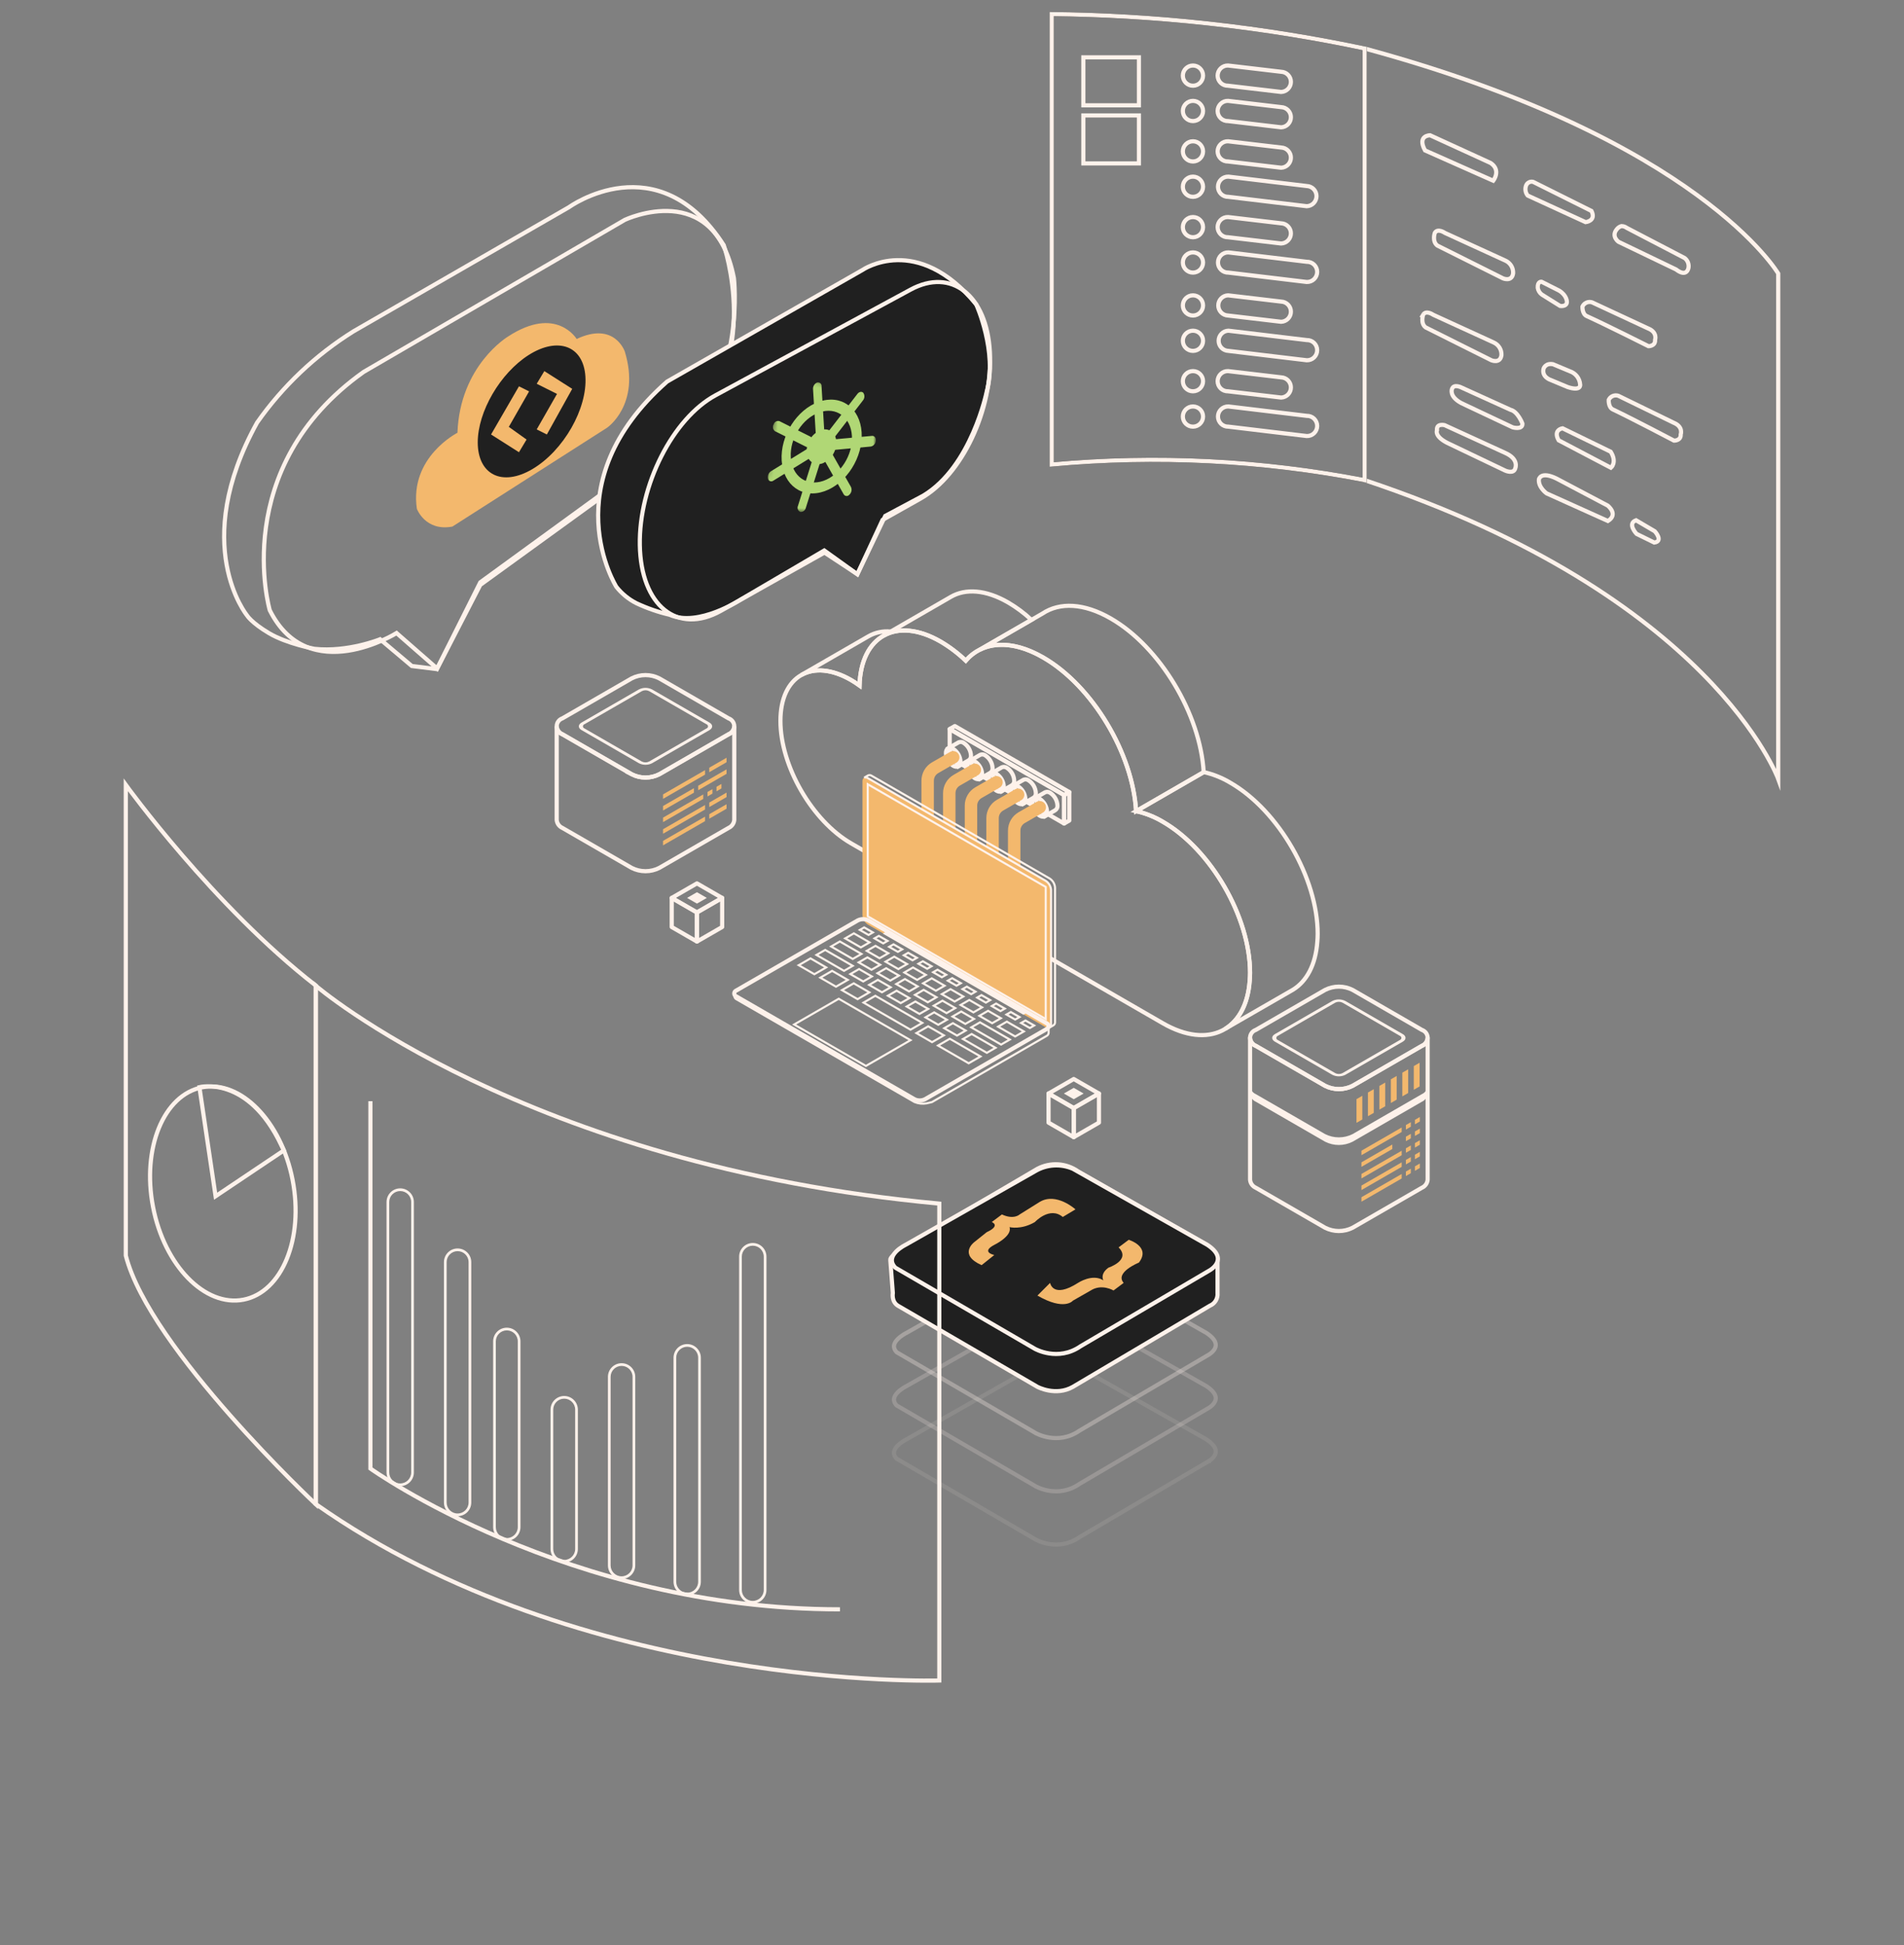<svg width="459" height="469" viewBox="0 0 459 469" fill="none" xmlns="http://www.w3.org/2000/svg">
<rect x="0" y="0" width="459" height="469" fill="#808080" stroke="none"/>
<path d="M328.979 11.693C409.696 33.561 428.677 65.945 428.677 65.945V187.802C428.677 187.802 412.714 143.653 328.979 115.753" stroke="#FEF2EB" stroke-miterlimit="10"/>
<path d="M328.979 115.753C304.138 110.941 278.74 109.672 253.543 111.982V3.395C265.055 3.525 277.694 4.174 291.261 5.661C304.987 7.16 317.604 9.29 328.979 11.693V115.753Z" stroke="#202020"/>
<path d="M328.979 115.753C304.138 110.941 278.74 109.672 253.543 111.982V3.395C265.055 3.525 277.694 4.174 291.261 5.661C304.987 7.16 317.604 9.29 328.979 11.693V115.753Z" stroke="#FEF2EB" stroke-miterlimit="10"/>
<path d="M274.564 13.824H261.163V25.392H274.564V13.824Z" stroke="#FEF2EB"/>
<path d="M274.564 27.828H261.163V39.396H274.564V27.828Z" stroke="#FEF2EB"/>
<path d="M287.588 20.667C288.934 20.667 290.025 19.576 290.025 18.231C290.025 16.886 288.934 15.796 287.588 15.796C286.242 15.796 285.152 16.886 285.152 18.231C285.152 19.576 286.242 20.667 287.588 20.667Z" stroke="#FEF2EB"/>
<path d="M287.588 29.191C288.934 29.191 290.025 28.1 290.025 26.755C290.025 25.41 288.934 24.32 287.588 24.32C286.242 24.32 285.152 25.41 285.152 26.755C285.152 28.1 286.242 29.191 287.588 29.191Z" stroke="#FEF2EB"/>
<path d="M287.588 38.932C288.934 38.932 290.025 37.842 290.025 36.497C290.025 35.152 288.934 34.061 287.588 34.061C286.242 34.061 285.152 35.152 285.152 36.497C285.152 37.842 286.242 38.932 287.588 38.932Z" stroke="#FEF2EB"/>
<path d="M287.588 47.456C288.934 47.456 290.025 46.366 290.025 45.021C290.025 43.676 288.934 42.585 287.588 42.585C286.242 42.585 285.152 43.676 285.152 45.021C285.152 46.366 286.242 47.456 287.588 47.456Z" stroke="#FEF2EB"/>
<path d="M287.588 57.199C288.934 57.199 290.025 56.108 290.025 54.763C290.025 53.418 288.934 52.328 287.588 52.328C286.242 52.328 285.152 53.418 285.152 54.763C285.152 56.108 286.242 57.199 287.588 57.199Z" stroke="#FEF2EB"/>
<path d="M287.588 65.723C288.934 65.723 290.025 64.632 290.025 63.287C290.025 61.942 288.934 60.851 287.588 60.851C286.242 60.851 285.152 61.942 285.152 63.287C285.152 64.632 286.242 65.723 287.588 65.723Z" stroke="#FEF2EB"/>
<path d="M287.588 76.073C288.934 76.073 290.025 74.983 290.025 73.638C290.025 72.293 288.934 71.202 287.588 71.202C286.242 71.202 285.152 72.293 285.152 73.638C285.152 74.983 286.242 76.073 287.588 76.073Z" stroke="#FEF2EB"/>
<path d="M287.588 84.598C288.934 84.598 290.025 83.507 290.025 82.162C290.025 80.817 288.934 79.727 287.588 79.727C286.242 79.727 285.152 80.817 285.152 82.162C285.152 83.507 286.242 84.598 287.588 84.598Z" stroke="#FEF2EB"/>
<path d="M287.588 94.339C288.934 94.339 290.025 93.249 290.025 91.904C290.025 90.559 288.934 89.468 287.588 89.468C286.242 89.468 285.152 90.559 285.152 91.904C285.152 93.249 286.242 94.339 287.588 94.339Z" stroke="#FEF2EB"/>
<path d="M287.588 102.863C288.934 102.863 290.025 101.773 290.025 100.428C290.025 99.083 288.934 97.992 287.588 97.992C286.242 97.992 285.152 99.083 285.152 100.428C285.152 101.773 286.242 102.863 287.588 102.863Z" stroke="#FEF2EB"/>
<path d="M296.049 15.796L308.843 17.304C309.475 17.324 310.074 17.59 310.514 18.044C310.954 18.498 311.2 19.106 311.2 19.738C311.2 20.37 310.954 20.978 310.514 21.432C310.074 21.886 309.475 22.152 308.843 22.172L296.049 20.664C295.723 20.675 295.397 20.62 295.093 20.502C294.788 20.385 294.51 20.207 294.275 19.98C294.04 19.753 293.854 19.481 293.726 19.18C293.599 18.88 293.533 18.557 293.533 18.23C293.533 17.904 293.599 17.58 293.726 17.28C293.854 16.979 294.04 16.707 294.275 16.48C294.51 16.253 294.788 16.075 295.093 15.958C295.397 15.84 295.723 15.785 296.049 15.796Z" stroke="#FEF2EB"/>
<path d="M296.049 24.32L308.843 25.828C309.475 25.848 310.074 26.114 310.514 26.568C310.954 27.022 311.2 27.63 311.2 28.262C311.2 28.894 310.954 29.502 310.514 29.956C310.074 30.41 309.475 30.675 308.843 30.696L296.049 29.188C295.723 29.199 295.397 29.144 295.093 29.026C294.788 28.909 294.51 28.731 294.275 28.504C294.04 28.277 293.854 28.005 293.726 27.704C293.599 27.404 293.533 27.081 293.533 26.754C293.533 26.427 293.599 26.104 293.726 25.803C293.854 25.503 294.04 25.231 294.275 25.004C294.51 24.777 294.788 24.599 295.093 24.482C295.397 24.364 295.723 24.309 296.049 24.32Z" stroke="#FEF2EB"/>
<path d="M296.049 34.061L308.843 35.569C309.475 35.59 310.074 35.855 310.514 36.31C310.954 36.764 311.2 37.371 311.2 38.004C311.2 38.636 310.954 39.243 310.514 39.697C310.074 40.152 309.475 40.417 308.843 40.438L296.049 38.93C295.723 38.941 295.397 38.886 295.093 38.768C294.788 38.65 294.51 38.473 294.275 38.246C294.04 38.019 293.854 37.747 293.726 37.446C293.599 37.145 293.533 36.822 293.533 36.496C293.533 36.169 293.599 35.846 293.726 35.545C293.854 35.245 294.04 34.973 294.275 34.745C294.51 34.518 294.788 34.341 295.093 34.223C295.397 34.106 295.723 34.051 296.049 34.061Z" stroke="#FEF2EB"/>
<path d="M296.134 42.585L315.016 44.847C315.649 44.868 316.248 45.134 316.688 45.588C317.128 46.042 317.373 46.65 317.373 47.282C317.373 47.914 317.128 48.521 316.688 48.976C316.248 49.43 315.649 49.695 315.016 49.716L296.134 47.454C295.807 47.464 295.482 47.409 295.177 47.292C294.872 47.174 294.594 46.997 294.36 46.77C294.125 46.542 293.938 46.27 293.811 45.97C293.683 45.669 293.618 45.346 293.618 45.02C293.618 44.693 293.683 44.37 293.811 44.069C293.938 43.768 294.125 43.496 294.36 43.269C294.594 43.042 294.872 42.865 295.177 42.747C295.482 42.63 295.807 42.575 296.134 42.585Z" stroke="#FEF2EB"/>
<path d="M296.049 52.328L308.843 53.836C309.475 53.856 310.074 54.122 310.514 54.576C310.954 55.03 311.2 55.638 311.2 56.27C311.2 56.902 310.954 57.509 310.514 57.964C310.074 58.418 309.475 58.683 308.843 58.704L296.049 57.196C295.723 57.207 295.397 57.152 295.093 57.034C294.788 56.917 294.51 56.739 294.275 56.512C294.04 56.285 293.854 56.013 293.726 55.712C293.599 55.412 293.533 55.088 293.533 54.762C293.533 54.435 293.599 54.112 293.726 53.811C293.854 53.511 294.04 53.239 294.275 53.012C294.51 52.785 294.788 52.607 295.093 52.489C295.397 52.372 295.723 52.317 296.049 52.328Z" stroke="#FEF2EB"/>
<path d="M296.134 60.851L315.016 63.114C315.343 63.103 315.668 63.158 315.973 63.276C316.278 63.393 316.556 63.571 316.791 63.798C317.025 64.025 317.212 64.297 317.339 64.598C317.467 64.898 317.533 65.221 317.533 65.548C317.533 65.874 317.467 66.198 317.339 66.498C317.212 66.799 317.025 67.071 316.791 67.298C316.556 67.525 316.278 67.703 315.973 67.82C315.668 67.938 315.343 67.993 315.016 67.982L296.134 65.72C295.807 65.731 295.482 65.676 295.177 65.558C294.872 65.441 294.594 65.263 294.36 65.036C294.125 64.809 293.938 64.537 293.811 64.236C293.683 63.935 293.618 63.612 293.618 63.286C293.618 62.959 293.683 62.636 293.811 62.335C293.938 62.035 294.125 61.763 294.36 61.536C294.594 61.309 294.872 61.131 295.177 61.013C295.482 60.896 295.807 60.841 296.134 60.851Z" stroke="#FEF2EB"/>
<path d="M296.049 71.202L308.842 72.71C309.474 72.731 310.073 72.996 310.513 73.45C310.953 73.905 311.199 74.512 311.199 75.144C311.199 75.776 310.953 76.384 310.513 76.838C310.073 77.292 309.474 77.558 308.842 77.579L296.049 76.071C295.417 76.05 294.817 75.784 294.377 75.33C293.938 74.876 293.692 74.269 293.692 73.636C293.692 73.004 293.938 72.397 294.377 71.942C294.817 71.488 295.417 71.223 296.049 71.202Z" stroke="#FEF2EB"/>
<path d="M296.134 79.727L315.016 81.989C315.342 81.978 315.668 82.033 315.972 82.151C316.277 82.268 316.555 82.446 316.79 82.673C317.025 82.9 317.211 83.172 317.339 83.473C317.466 83.773 317.532 84.097 317.532 84.423C317.532 84.75 317.466 85.073 317.339 85.374C317.211 85.674 317.025 85.946 316.79 86.173C316.555 86.4 316.277 86.578 315.972 86.695C315.668 86.813 315.342 86.868 315.016 86.857L296.134 84.595C295.502 84.575 294.902 84.309 294.462 83.855C294.023 83.4 293.777 82.793 293.777 82.161C293.777 81.529 294.023 80.921 294.462 80.467C294.902 80.013 295.502 79.747 296.134 79.727Z" stroke="#FEF2EB"/>
<path d="M296.049 89.468L308.843 90.976C309.475 90.997 310.074 91.262 310.514 91.717C310.954 92.171 311.2 92.778 311.2 93.41C311.2 94.043 310.954 94.65 310.514 95.104C310.074 95.559 309.475 95.824 308.843 95.845L296.049 94.337C295.723 94.347 295.397 94.292 295.093 94.175C294.788 94.057 294.51 93.88 294.275 93.653C294.04 93.425 293.854 93.154 293.726 92.853C293.599 92.552 293.533 92.229 293.533 91.903C293.533 91.576 293.599 91.253 293.726 90.952C293.854 90.651 294.04 90.379 294.275 90.152C294.51 89.925 294.788 89.748 295.093 89.63C295.397 89.513 295.723 89.458 296.049 89.468Z" stroke="#FEF2EB"/>
<path d="M296.134 97.992L315.016 100.254C315.343 100.244 315.668 100.299 315.973 100.416C316.278 100.534 316.556 100.711 316.791 100.939C317.025 101.166 317.212 101.438 317.339 101.738C317.467 102.039 317.533 102.362 317.533 102.689C317.533 103.015 317.467 103.338 317.339 103.639C317.212 103.94 317.025 104.212 316.791 104.439C316.556 104.666 316.278 104.843 315.973 104.961C315.668 105.079 315.343 105.134 315.016 105.123L296.134 102.861C295.807 102.871 295.482 102.816 295.177 102.699C294.872 102.581 294.594 102.404 294.36 102.176C294.125 101.949 293.938 101.677 293.811 101.377C293.683 101.076 293.618 100.753 293.618 100.426C293.618 100.1 293.683 99.777 293.811 99.476C293.938 99.175 294.125 98.903 294.36 98.676C294.594 98.449 294.872 98.272 295.177 98.154C295.482 98.037 295.807 97.981 296.134 97.992Z" stroke="#FEF2EB"/>
<path d="M343.533 36.263L359.979 43.569C359.979 43.569 361.954 41.059 359.37 39.307L344.751 32.61C344.751 32.61 341.553 32.61 343.533 36.263Z" stroke="#FEF2EB"/>
<path d="M368.274 47.139L382.242 53.556C382.242 53.556 384.857 53.287 383.665 50.865L369.602 43.846C369.258 43.755 368.892 43.796 368.576 43.96C368.26 44.124 368.017 44.4 367.893 44.734C367.743 45.133 367.699 45.565 367.766 45.987C367.833 46.408 368.008 46.806 368.274 47.139Z" stroke="#FEF2EB"/>
<path d="M392.168 54.943L406.108 62.207C406.462 62.473 406.736 62.83 406.902 63.24C407.068 63.65 407.119 64.097 407.05 64.534C407.05 64.534 406.721 67.031 404.034 64.958L390.179 58.297C390.179 58.297 388.343 57.008 389.755 55.282C390.036 54.909 390.43 54.638 390.879 54.509C391.344 54.511 391.796 54.663 392.168 54.943Z" stroke="#FEF2EB"/>
<path d="M346.497 59.197L362.333 67.112C362.333 67.112 364.463 68.029 364.77 65.894C364.805 65.262 364.65 64.634 364.324 64.091C363.998 63.548 363.517 63.116 362.943 62.849L348.324 56.152C348.324 56.152 346.596 54.938 345.887 56.152C345.887 56.152 345.177 58.182 346.497 59.197Z" stroke="#FEF2EB"/>
<path d="M343.686 78.936L359.52 86.851C359.52 86.851 361.65 87.767 361.956 85.633C361.991 85.001 361.836 84.373 361.51 83.83C361.184 83.288 360.703 82.855 360.129 82.589L345.51 75.891C345.51 75.891 343.782 74.677 343.073 75.891C343.077 75.891 342.366 77.921 343.686 78.936Z" stroke="#FEF2EB"/>
<path d="M397.403 83.464C397.403 83.464 399.104 83.476 398.991 81.946C398.991 81.946 399.639 80.083 397.261 79.159L383.777 72.882C383.335 72.747 382.86 72.776 382.438 72.964C382.017 73.152 381.677 73.487 381.483 73.905C381.483 73.905 381.39 75.693 382.507 76.198C387.335 78.389 397.403 83.464 397.403 83.464Z" stroke="#FEF2EB" stroke-width="1"/>
<path d="M403.559 106.233C403.559 106.233 405.26 106.276 405.174 104.744C405.174 104.744 405.855 102.893 403.494 101.928L390.127 95.414C389.688 95.271 389.212 95.292 388.788 95.472C388.363 95.653 388.018 95.981 387.816 96.396C387.816 96.396 387.691 98.181 388.799 98.706C393.586 100.982 403.559 106.233 403.559 106.233Z" stroke="#FEF2EB"/>
<path d="M374.388 87.811L378.438 89.505C379.13 89.732 379.738 90.163 380.183 90.74C380.627 91.318 380.887 92.016 380.929 92.743C380.929 92.743 381.217 94.389 377.939 93.324L373.887 91.629C373.887 91.629 371.594 90.942 372.11 88.874C372.11 88.874 372.544 87.46 374.388 87.811Z" stroke="#FEF2EB"/>
<path d="M350.032 93.784C350.032 93.784 349.255 95.563 352.292 97.188L364.669 103.03C364.669 103.03 367.089 103.714 367.013 102.128C367.013 102.128 365.922 99.213 364.149 98.799L352.451 93.487C352.451 93.487 350.48 92.415 350.032 93.784Z" stroke="#FEF2EB"/>
<path d="M375.748 106.153L388.343 112.769C388.343 112.769 389.903 111.514 388.304 108.916L376.682 103.254C376.682 103.254 374.317 103.608 375.748 106.153Z" stroke="#FEF2EB" stroke-width="1.001"/>
<path d="M394.404 125.428L398.923 128.085C398.923 128.085 401.096 130.472 398.801 130.807L394.527 128.708C394.527 128.708 392.183 126.226 394.404 125.428Z" stroke="#FEF2EB" stroke-width="1.001"/>
<path d="M387.617 125.603L372.828 118.938C372.828 118.938 370.768 117.465 370.992 115.552C370.992 115.552 371.387 113.468 375.298 115.41L387.581 121.899C387.581 121.899 390.25 123.99 387.617 125.603Z" stroke="#FEF2EB" stroke-width="1"/>
<path d="M365.304 112.848C365.304 112.848 366.231 110.691 362.868 109.194L348.249 102.497C348.249 102.497 346.216 101.993 346.422 103.714C346.422 103.714 345.694 105.124 348.858 106.759L362.868 113.456C362.868 113.456 364.956 114.413 365.304 112.848Z" stroke="#FEF2EB"/>
<path d="M371.709 71.025L376.093 73.763C376.093 73.763 377.735 74.029 377.736 72.759C377.736 72.759 377.75 71.214 375.864 70.066L371.618 67.922C371.618 67.922 370.626 67.781 370.705 69.383C370.754 69.71 370.868 70.023 371.041 70.306C371.213 70.588 371.441 70.832 371.709 71.025Z" stroke="#FEF2EB"/>
<path d="M75.808 156.426C75.808 156.426 69.143 155.204 64.848 152.652C60.553 150.1 59.529 148.343 59.529 148.343C59.529 148.343 45.667 131.396 61.974 101.892C68.168 93.076 76.069 85.593 85.209 79.886L137.182 49.938C137.182 49.938 158.579 34.42 174.479 59.109C174.479 59.109 184.057 86.576 165.308 104.337L115.783 140.397L105.305 161.315L99.274 160.566L91.631 154.118C91.631 154.118 83.879 157.283 75.808 156.426Z" stroke="#FEF2EB"/>
<path d="M65.032 147.121C65.032 147.121 55.042 112.857 87.655 89.672L150.634 53C150.634 53 172.236 42.777 176.926 67.058C176.926 67.058 179.777 91.061 164.697 105.563L115.781 141.009L105.384 161.178L95.601 152.621C95.601 152.621 74.408 165.864 65.032 147.121Z" stroke="#FEF2EB"/>
<path d="M109.056 126.952L146.354 103.115C146.354 103.115 154.504 97.577 150.634 84.779C150.634 84.779 148.186 77.408 139.017 81.723C139.017 81.723 134.123 73.537 122.507 81.112C122.507 81.112 110.888 88.002 110.278 104.337C110.278 104.337 98.659 110.208 100.496 122.673C100.496 122.673 102.534 128.174 109.056 126.952Z" fill="#F3B86D"/>
<path d="M127.462 85.581C134.457 81.147 140.628 83.309 141.124 90.748C141.64 98.484 135.855 108.658 128.343 113.095C121.001 117.433 115.17 114.39 115.17 106.657C115.17 99.211 120.615 89.921 127.462 85.581Z" fill="#202020"/>
<path d="M125.106 93.136L118.38 104.748L125.106 109.027L126.94 105.971L122.66 102.914L127.551 94.357L125.106 93.136Z" fill="#F3B86D"/>
<path d="M129.386 103.525L131.832 104.748L137.946 93.746L131.221 89.468L129.386 92.524L134.277 94.969L129.386 103.525Z" fill="#F3B86D"/>
<path opacity="0.1" d="M260.23 370.588L260.214 370.598L260.199 370.608C257.588 372.412 254.975 372.558 253.001 372.251C252.012 372.098 251.187 371.831 250.61 371.603C250.322 371.489 250.097 371.385 249.946 371.311C249.87 371.274 249.813 371.244 249.776 371.224C249.758 371.214 249.744 371.207 249.736 371.202L249.729 371.198L249.727 371.197L249.726 371.197L216.163 351.676C215.578 351.049 215.456 350.501 215.523 350.038C215.597 349.531 215.912 349.028 216.363 348.559C216.808 348.096 217.345 347.71 217.779 347.436C217.994 347.301 218.18 347.195 218.311 347.124C218.377 347.088 218.429 347.061 218.463 347.044L218.502 347.025L218.511 347.02L218.512 347.019L218.512 347.019L218.512 347.019L218.512 347.019L218.527 347.012L218.542 347.004L249.726 329.282L249.726 329.282L249.736 329.276C251.038 328.494 252.508 328.033 254.024 327.932C255.531 327.832 257.04 328.09 258.427 328.685L290.795 346.999C292.071 347.837 292.681 348.582 292.934 349.189C293.179 349.777 293.109 350.284 292.903 350.722C292.691 351.176 292.328 351.558 291.998 351.836C291.836 351.972 291.688 352.077 291.582 352.148C291.529 352.183 291.487 352.209 291.46 352.226C291.446 352.234 291.435 352.24 291.429 352.244L291.423 352.247L291.423 352.247L291.423 352.247L291.423 352.248L291.422 352.248L291.414 352.253L260.23 370.588Z" stroke="#FEF2EB"/>
<path opacity="0.2" d="M260.23 357.752L260.214 357.762L260.199 357.772C257.588 359.576 254.975 359.722 253.001 359.416C252.012 359.262 251.187 358.995 250.61 358.767C250.322 358.653 250.097 358.549 249.946 358.475C249.87 358.438 249.813 358.408 249.776 358.389C249.758 358.379 249.744 358.371 249.736 358.367L249.729 358.363L249.727 358.362L249.726 358.361L216.163 338.841C215.578 338.213 215.456 337.666 215.523 337.203C215.597 336.696 215.912 336.192 216.363 335.723C216.808 335.26 217.345 334.874 217.779 334.6C217.994 334.464 218.18 334.359 218.311 334.288C218.377 334.252 218.429 334.225 218.463 334.208L218.502 334.188L218.511 334.184L218.512 334.183L218.512 334.183L218.512 334.183L218.512 334.183L218.528 334.176L218.542 334.167L249.726 316.446L249.726 316.446L249.736 316.44C251.038 315.658 252.508 315.197 254.024 315.096C255.531 314.996 257.04 315.254 258.427 315.849L290.795 334.163C292.071 335.001 292.681 335.746 292.934 336.352C293.179 336.94 293.109 337.448 292.903 337.886C292.691 338.34 292.328 338.722 291.998 339C291.836 339.136 291.688 339.241 291.582 339.312C291.529 339.347 291.487 339.373 291.46 339.39C291.446 339.398 291.435 339.404 291.429 339.408L291.423 339.411L291.423 339.411L291.423 339.411L291.423 339.411L291.422 339.412L291.414 339.417L260.23 357.752Z" stroke="#FEF2EB"/>
<path opacity="0.3" d="M260.23 344.918L260.214 344.927L260.199 344.938C257.588 346.742 254.975 346.887 253.001 346.581C252.012 346.427 251.187 346.16 250.61 345.932C250.322 345.818 250.097 345.715 249.946 345.64C249.87 345.603 249.813 345.574 249.776 345.554C249.758 345.544 249.744 345.536 249.736 345.532L249.729 345.528L249.727 345.527L249.726 345.526L216.163 326.006C215.578 325.378 215.456 324.831 215.523 324.368C215.597 323.861 215.912 323.358 216.363 322.889C216.808 322.426 217.345 322.04 217.779 321.766C217.994 321.63 218.18 321.525 218.311 321.453C218.377 321.418 218.429 321.391 218.463 321.374L218.502 321.354L218.511 321.35L218.512 321.349L218.512 321.349L218.512 321.349L218.512 321.349L218.527 321.342L218.542 321.333L249.726 303.612L249.726 303.612L249.736 303.606C251.038 302.823 252.508 302.363 254.024 302.262C255.53 302.161 257.04 302.419 258.427 303.014L290.795 321.328C292.071 322.166 292.681 322.912 292.934 323.518C293.179 324.106 293.109 324.614 292.903 325.051C292.691 325.506 292.328 325.888 291.998 326.165C291.836 326.302 291.688 326.407 291.582 326.477C291.529 326.512 291.487 326.539 291.46 326.555C291.446 326.564 291.435 326.57 291.429 326.573L291.423 326.577L291.423 326.577L291.423 326.577L291.423 326.577L291.422 326.577L291.414 326.582L260.23 344.918Z" stroke="#FEF2EB"/>
<path d="M214.628 303.788L215.24 311.733C215.24 311.733 214.85 313.79 216.463 314.789L250.092 334.347C250.092 334.347 254.494 336.71 258.653 334.347L291.67 314.789C292.263 314.543 292.761 314.113 293.091 313.563C293.421 313.013 293.566 312.372 293.505 311.733V303.788C293.505 303.788 293.83 301.566 289.836 299.509L259.876 282.396C258.461 281.4 256.798 280.816 255.071 280.708C253.344 280.6 251.621 280.973 250.093 281.784L218.908 300.12C218.908 300.12 214.424 302.667 214.628 303.788Z" fill="#202020" stroke="#FEF2EB"/>
<path d="M215.85 305.622L249.477 325.18C249.477 325.18 255.001 328.357 260.483 324.569L291.667 306.233C291.667 306.233 296.375 303.604 291.055 300.121L258.65 281.786C257.183 281.152 255.585 280.877 253.99 280.983C252.395 281.089 250.849 281.574 249.478 282.397L218.295 300.119C218.295 300.119 212.997 302.667 215.85 305.622Z" fill="#202020" stroke="#FEF2EB"/>
<path d="M256.206 293.398L259.263 291.564C259.263 291.564 254.698 287.409 250.703 289.73L245.812 292.786C245.812 292.786 244.406 294.13 241.532 292.786L239.086 294.62C239.086 294.62 241.349 295.454 237.863 297.065L234.805 299.511C234.805 299.511 230.953 302.485 236.64 305.012L239.697 302.567C239.697 302.567 236.355 301.873 239.697 300.123C239.697 300.123 244.099 298.003 243.366 295.844C243.366 295.844 246.138 296.576 249.48 294.622C249.48 294.62 253.046 290.748 256.206 293.398Z" fill="#F3B86D"/>
<path d="M253.149 309.288C253.149 309.288 253.781 313.178 259.875 309.288C259.875 309.288 263.36 306.964 265.989 308.677C265.989 308.677 265.092 307.168 267.212 305.62C267.212 305.62 272.736 303.806 269.657 300.731L272.106 298.898C272.106 298.898 277.528 300.547 274.552 304.399C274.552 304.399 268.662 306.761 270.884 309.288L268.438 311.122C268.438 311.122 265.605 309.409 262.935 311.122L258.655 313.566C258.655 313.566 256.637 316.133 250.094 312.344L253.149 309.288Z" fill="#F3B86D"/>
<path d="M161.436 148.216C158.672 147.57 155.984 146.636 153.415 145.429C151.545 144.477 149.902 143.135 148.597 141.494C148.597 141.494 132.9 116.601 160.825 91.986L207.907 65.094C207.907 65.094 221.065 55.999 235.348 73.406C235.348 73.406 240.515 84.818 237.867 94.431C237.867 94.431 234.197 112.526 222.581 119.488L213.409 124.378L206.683 138.436L198.71 132.715L178.557 144.547C178.557 144.547 168.366 151.272 161.436 148.216Z" fill="#202020" stroke="#FEF2EB"/>
<path d="M172.488 95.305L219.517 69.825C229.355 64.495 237.88 71.165 238.635 84.836C239.399 98.674 231.938 114.567 221.889 120.214L212.754 125.351L206.683 138.435L198.761 133.22L173.824 147.242C163.303 153.159 154.498 146.016 154.243 131.411C153.995 116.992 162.197 100.877 172.488 95.305Z" stroke="#FEF2EB"/>
<mask id="mask0_111_6202" style="mask-type:luminance" maskUnits="userSpaceOnUse" x="184" y="91" width="29" height="35">
<path d="M212.443 93.779L187.591 91.159L184.278 122.516L209.13 125.135L212.443 93.779Z" fill="white"/>
</mask>
<g mask="url(#mask0_111_6202)">
<path d="M196.95 92.224C197.082 92.18 197.224 92.17 197.362 92.195C197.499 92.219 197.629 92.278 197.738 92.365C197.847 92.452 197.933 92.566 197.987 92.694C198.042 92.823 198.063 92.963 198.05 93.102L198.698 103.756C198.721 104.087 198.642 104.417 198.473 104.703C198.303 104.988 198.051 105.215 197.749 105.354C197.616 105.398 197.475 105.408 197.337 105.384C197.199 105.359 197.07 105.301 196.96 105.213C196.851 105.126 196.765 105.013 196.711 104.884C196.657 104.755 196.635 104.615 196.649 104.476L196.001 93.82C195.978 93.49 196.057 93.16 196.227 92.875C196.396 92.59 196.648 92.363 196.95 92.224Z" fill="#B0D775"/>
<path d="M197.799 103.708C199.773 103.017 201.483 104.249 201.617 106.462C201.663 107.572 201.369 108.671 200.774 109.609C200.178 110.548 199.311 111.283 198.286 111.715C196.313 112.404 194.604 111.173 194.469 108.962C194.423 107.852 194.717 106.754 195.312 105.815C195.907 104.876 196.775 104.141 197.799 103.708Z" fill="#B0D775"/>
<path d="M208.143 94.741C208.319 95.015 208.401 95.339 208.38 95.664C208.358 95.989 208.233 96.299 208.022 96.548L201.265 105.309C200.864 105.832 200.244 105.966 199.881 105.608C199.858 105.585 199.836 105.561 199.817 105.536C199.641 105.261 199.558 104.938 199.58 104.612C199.602 104.287 199.728 103.978 199.938 103.729L206.694 94.968C207.095 94.445 207.715 94.31 208.082 94.668C208.105 94.69 208.126 94.714 208.146 94.74" fill="#B0D775"/>
<path d="M186.5 102.314C186.342 102.582 186.289 102.898 186.35 103.202C186.411 103.507 186.583 103.778 186.832 103.963L194.353 107.727C194.621 107.812 194.912 107.792 195.166 107.669C195.419 107.546 195.616 107.33 195.715 107.066C195.734 107.03 195.751 106.992 195.768 106.954C195.926 106.686 195.979 106.37 195.918 106.066C195.857 105.761 195.686 105.49 195.437 105.305L187.915 101.539C187.647 101.453 187.356 101.474 187.103 101.597C186.849 101.719 186.653 101.935 186.553 102.198C186.535 102.236 186.517 102.274 186.5 102.312" fill="#B0D775"/>
<path d="M211.123 106.275C211.213 105.581 210.827 105.056 210.244 105.083L201.478 105.888C201.171 105.96 200.893 106.127 200.686 106.366C200.479 106.604 200.353 106.902 200.325 107.217C200.324 107.234 200.322 107.25 200.32 107.267C200.231 107.959 200.618 108.484 201.2 108.459L209.966 107.652C210.273 107.58 210.551 107.413 210.758 107.174C210.965 106.936 211.091 106.638 211.119 106.323C211.12 106.306 211.122 106.29 211.124 106.273" fill="#B0D775"/>
<path d="M204.801 119.228C205.038 118.996 205.198 118.697 205.26 118.372C205.322 118.046 205.283 117.71 205.148 117.407L200.563 109.319C200.497 109.204 200.406 109.107 200.295 109.036C200.185 108.965 200.059 108.921 199.928 108.908C199.797 108.896 199.665 108.915 199.543 108.964C199.421 109.013 199.313 109.091 199.227 109.191C199.201 109.213 199.176 109.235 199.152 109.259C198.915 109.491 198.755 109.79 198.693 110.116C198.632 110.441 198.671 110.778 198.806 111.08L203.39 119.171C203.455 119.285 203.547 119.382 203.657 119.453C203.768 119.524 203.894 119.568 204.024 119.58C204.155 119.593 204.287 119.574 204.409 119.525C204.531 119.475 204.64 119.397 204.725 119.298C204.751 119.276 204.777 119.252 204.798 119.228" fill="#B0D775"/>
<path d="M185.137 115.37C185.067 115.043 185.096 114.702 185.221 114.391C185.346 114.08 185.56 113.813 185.836 113.624L194.33 108.388C194.439 108.308 194.565 108.257 194.699 108.238C194.832 108.22 194.968 108.236 195.094 108.284C195.22 108.332 195.332 108.411 195.419 108.514C195.506 108.616 195.566 108.739 195.593 108.871C195.597 108.886 195.601 108.9 195.604 108.915C195.673 109.242 195.644 109.583 195.519 109.894C195.395 110.205 195.181 110.471 194.904 110.66L186.41 115.897C186.302 115.977 186.175 116.029 186.042 116.047C185.908 116.065 185.772 116.05 185.646 116.002C185.52 115.954 185.409 115.875 185.321 115.772C185.234 115.669 185.174 115.546 185.147 115.414C185.143 115.4 185.139 115.385 185.137 115.369" fill="#B0D775"/>
<path d="M192.928 123.42C192.792 123.358 192.67 123.27 192.568 123.161C192.466 123.051 192.388 122.922 192.336 122.782C192.285 122.642 192.263 122.492 192.27 122.343C192.278 122.194 192.315 122.048 192.379 121.913L195.807 111.018C195.869 110.728 196.028 110.467 196.258 110.279C196.487 110.09 196.774 109.985 197.071 109.981C197.098 109.984 197.125 109.989 197.152 109.995C197.288 110.057 197.411 110.145 197.513 110.254C197.614 110.364 197.693 110.493 197.744 110.633C197.795 110.774 197.818 110.923 197.811 111.072C197.803 111.222 197.766 111.368 197.701 111.503L194.274 122.397C194.212 122.687 194.053 122.948 193.823 123.137C193.594 123.325 193.307 123.431 193.01 123.435C192.982 123.432 192.955 123.427 192.928 123.42Z" fill="#B0D775"/>
<path d="M197.534 99.417C193.466 100.823 190.377 105.659 190.637 110.22C190.897 114.78 194.407 117.34 198.476 115.935C202.546 114.529 205.634 109.693 205.374 105.132L205.372 105.096C205.099 100.552 201.593 98.012 197.534 99.417ZM197.38 96.875C202.7 94.985 207.327 98.278 207.713 104.229C208.099 110.181 204.099 116.537 198.778 118.426C193.457 120.315 188.831 117.022 188.444 111.071L188.441 111.025C188.068 105.082 192.069 98.747 197.38 96.875Z" fill="#B0D775"/>
</g>
<path d="M205.192 163.959C205.886 164.363 206.56 164.802 207.21 165.273C207.535 153.321 216.144 148.551 226.745 154.669C228.941 155.96 230.979 157.504 232.814 159.271C236.847 154.645 243.697 154.005 251.491 158.508C263.375 165.365 273.079 181.617 273.885 195.566C276.151 196.065 278.321 196.925 280.314 198.112C291.934 204.817 301.355 221.124 301.355 234.537C301.355 235.186 301.319 235.802 301.271 236.419C300.419 248.438 291.374 253.07 280.315 246.687L205.192 203.329C195.776 197.89 188.139 184.672 188.139 173.802C188.139 162.932 195.775 158.524 205.192 163.959Z" stroke="#FEF2EB"/>
<path d="M248.655 149.455L251.347 147.9C255.447 145.18 261.283 145.356 267.782 149.108C279.666 155.965 289.368 172.217 290.176 186.166L273.876 195.578C273.066 181.629 263.363 165.378 251.482 158.52C245.584 155.114 240.226 154.654 236.221 156.638L248.655 149.455Z" stroke="#FEF2EB"/>
<path d="M209.322 153.424C210.958 152.478 212.85 152.071 214.731 152.262L213.088 153.211C209.586 155.147 207.368 159.313 207.205 165.274C206.544 164.801 205.872 164.355 205.187 163.96C200.506 161.257 196.265 160.989 193.182 162.738L209.322 153.424Z" stroke="#FEF2EB"/>
<path d="M296.613 188.714C308.233 195.419 317.654 211.726 317.654 225.139C317.654 225.788 317.62 226.405 317.57 227.011C317.172 232.614 314.994 236.609 311.66 238.635L311.637 238.647L311.52 238.716L295.362 248.03C298.694 246.005 300.872 242.01 301.271 236.407C301.319 235.8 301.355 235.183 301.355 234.524C301.355 221.112 291.939 204.805 280.314 198.1C278.321 196.913 276.151 196.053 273.885 195.554L290.185 186.141C292.452 186.65 294.622 187.518 296.613 188.714Z" stroke="#FEF2EB"/>
<path d="M214.735 152.263L229.222 143.895C232.757 141.849 237.636 142.136 243.035 145.25C245.055 146.435 246.939 147.839 248.652 149.435L236.223 156.608C234.923 157.265 233.767 158.173 232.82 159.28C230.984 157.513 228.947 155.968 226.751 154.677C221.435 151.61 216.62 151.282 213.101 153.213L214.735 152.263Z" stroke="#FEF2EB"/>
<path d="M256.53 198.544L228.944 182.624V175.76L256.53 191.68V198.544Z" stroke="#FEF2EB" stroke-linecap="round" stroke-linejoin="round"/>
<path d="M257.776 197.827L256.576 198.518L256.53 198.545V191.681L257.776 190.961V197.827Z" stroke="#FEF2EB" stroke-linecap="round" stroke-linejoin="round"/>
<path d="M257.776 190.961L256.531 191.681L228.944 175.76L230.19 175.043L257.776 190.961Z" stroke="#FEF2EB" stroke-linecap="round" stroke-linejoin="round"/>
<path d="M234.074 182.148C234.041 181.538 233.865 180.944 233.559 180.415C233.254 179.885 232.828 179.436 232.316 179.102C232.145 178.981 231.947 178.903 231.739 178.878C231.531 178.852 231.32 178.878 231.125 178.953L231.074 178.982L228.613 180.403L231.007 184.762L233.519 183.31C233.708 183.185 233.86 183.011 233.958 182.806C234.056 182.601 234.096 182.374 234.074 182.148Z" stroke="#FEF2EB"/>
<path d="M228.034 181.566C228.034 180.447 228.821 179.99 229.792 180.551C230.304 180.885 230.729 181.335 231.035 181.864C231.34 182.393 231.517 182.987 231.55 183.597C231.55 184.718 230.763 185.173 229.792 184.612C229.28 184.278 228.854 183.828 228.549 183.299C228.243 182.77 228.067 182.176 228.034 181.566Z" stroke="#FEF2EB"/>
<path d="M239.279 185.155C239.246 184.545 239.07 183.952 238.764 183.423C238.459 182.894 238.033 182.445 237.521 182.111C237.35 181.99 237.152 181.913 236.944 181.887C236.736 181.861 236.525 181.887 236.33 181.963L236.28 181.992L233.819 183.412L236.213 187.77L238.724 186.32C238.916 186.197 239.069 186.022 239.167 185.816C239.265 185.611 239.304 185.382 239.279 185.155Z" stroke="#FEF2EB"/>
<path d="M233.247 184.576C233.247 183.455 234.036 183.001 235.007 183.561C235.519 183.895 235.945 184.345 236.25 184.874C236.556 185.403 236.732 185.997 236.765 186.607C236.765 187.728 235.978 188.183 235.007 187.622C234.496 187.287 234.07 186.837 233.764 186.308C233.459 185.779 233.282 185.186 233.247 184.576Z" stroke="#FEF2EB"/>
<path d="M244.494 188.165C244.46 187.555 244.284 186.961 243.978 186.432C243.672 185.903 243.246 185.453 242.734 185.119C242.563 184.999 242.366 184.922 242.158 184.896C241.951 184.87 241.74 184.896 241.545 184.971L241.493 185L239.031 186.42L241.426 190.778L243.937 189.328C244.129 189.206 244.283 189.032 244.381 188.826C244.48 188.621 244.518 188.392 244.494 188.165Z" stroke="#FEF2EB"/>
<path d="M238.469 187.584C238.469 186.462 239.256 186.008 240.229 186.569C240.741 186.902 241.167 187.351 241.473 187.88C241.778 188.409 241.954 189.003 241.987 189.613C241.987 190.734 241.2 191.188 240.229 190.627C239.717 190.294 239.291 189.845 238.985 189.316C238.679 188.787 238.502 188.193 238.469 187.584Z" stroke="#FEF2EB"/>
<path d="M249.71 191.177C249.677 190.566 249.5 189.973 249.194 189.443C248.889 188.914 248.463 188.465 247.95 188.131C247.78 188.009 247.581 187.932 247.374 187.906C247.166 187.88 246.955 187.906 246.759 187.982L246.709 188.011L244.248 189.432L246.632 193.787L249.143 192.335C249.338 192.216 249.495 192.044 249.596 191.838C249.696 191.633 249.736 191.404 249.71 191.177Z" stroke="#FEF2EB"/>
<path d="M243.678 190.595C243.678 189.476 244.465 189.019 245.436 189.58C245.948 189.914 246.374 190.364 246.68 190.893C246.986 191.422 247.162 192.016 247.196 192.626C247.196 193.747 246.409 194.202 245.436 193.641C244.924 193.307 244.498 192.857 244.192 192.328C243.887 191.799 243.711 191.205 243.678 190.595Z" stroke="#FEF2EB"/>
<path d="M254.923 194.185C254.89 193.575 254.714 192.981 254.408 192.453C254.103 191.924 253.677 191.474 253.165 191.141C252.994 191.02 252.796 190.943 252.588 190.917C252.381 190.891 252.169 190.917 251.974 190.992L251.924 191.021L249.463 192.442L251.866 196.795L254.377 195.346C254.567 195.222 254.718 195.048 254.815 194.843C254.911 194.638 254.949 194.41 254.923 194.185Z" stroke="#FEF2EB"/>
<path d="M248.893 193.606C248.893 192.485 249.68 192.03 250.651 192.591C251.163 192.925 251.59 193.375 251.895 193.904C252.201 194.433 252.378 195.027 252.411 195.637C252.411 196.758 251.622 197.212 250.651 196.651C250.139 196.318 249.713 195.868 249.408 195.339C249.103 194.809 248.926 194.216 248.893 193.606Z" stroke="#FEF2EB"/>
<path d="M250.652 194.62L246.291 197.13C245.745 197.446 245.291 197.899 244.976 198.445C244.661 198.991 244.495 199.611 244.495 200.241V211.119M245.437 191.611L241.075 194.122C240.529 194.437 240.076 194.891 239.76 195.437C239.445 195.983 239.279 196.602 239.28 197.232V208.111M240.223 188.6L235.862 191.11C235.316 191.427 234.864 191.882 234.551 192.429C234.237 192.976 234.073 193.596 234.075 194.226V205.108M235.008 185.591L230.646 188.102C230.098 188.416 229.642 188.87 229.325 189.417C229.009 189.964 228.842 190.585 228.842 191.217V202.096M229.792 182.581L225.431 185.091C224.885 185.407 224.431 185.86 224.115 186.406C223.8 186.952 223.634 187.572 223.633 188.202V199.08" stroke="#F3B86D" stroke-width="3" stroke-linecap="round" stroke-linejoin="round"/>
<path d="M253.371 246.918C253.371 247.73 252.796 248.061 252.094 247.657L209.19 222.894C208.819 222.651 208.509 222.324 208.288 221.94C208.066 221.556 207.937 221.125 207.913 220.682V188.331C207.913 187.522 208.488 187.189 209.191 187.595L252.096 212.357C252.466 212.6 252.774 212.927 252.996 213.311C253.217 213.694 253.346 214.125 253.371 214.567V246.918Z" fill="#F3B86D"/>
<path d="M253.057 211.802L210.15 187.039C210.02 186.943 209.867 186.885 209.707 186.871C209.546 186.856 209.385 186.886 209.241 186.957L208.331 187.489C208.473 187.434 208.626 187.414 208.776 187.433C208.927 187.452 209.07 187.507 209.194 187.595L252.098 212.357C252.469 212.6 252.778 212.927 253 213.312C253.221 213.696 253.35 214.127 253.375 214.57V246.92C253.391 247.077 253.365 247.236 253.3 247.38C253.235 247.525 253.133 247.649 253.005 247.741L253.921 247.21C254.065 247.124 254.181 246.999 254.256 246.848C254.33 246.698 254.359 246.529 254.34 246.363V214.013C254.315 213.57 254.185 213.139 253.962 212.755C253.739 212.371 253.429 212.044 253.057 211.802Z" stroke="#FEF2EB" stroke-width="0.5"/>
<path d="M209.185 189.067V220.912L252.094 245.674V213.832L209.185 189.067Z" stroke="#FEF2EB" stroke-width="0.5"/>
<path d="M222.996 265.008C222.6 265.208 222.163 265.312 221.719 265.312C221.275 265.312 220.837 265.208 220.441 265.008L177.537 240.245C177.383 240.193 177.249 240.095 177.154 239.964C177.06 239.832 177.009 239.674 177.009 239.512C177.009 239.35 177.06 239.192 177.154 239.061C177.249 238.93 177.383 238.831 177.537 238.78L206.783 221.902C207.179 221.702 207.616 221.598 208.06 221.598C208.504 221.598 208.942 221.702 209.338 221.902L252.242 246.666C252.396 246.717 252.53 246.815 252.625 246.947C252.719 247.078 252.77 247.236 252.77 247.398C252.77 247.56 252.719 247.718 252.625 247.849C252.53 247.981 252.396 248.079 252.242 248.13L222.996 265.008Z" stroke="#FEF2EB"/>
<path d="M234.12 239.682L232.021 238.471L233.072 237.867L235.169 239.078L234.12 239.682Z" stroke="#FEF2EB" stroke-width="0.5"/>
<path d="M209.38 225.404L207.281 224.194L208.331 223.588L210.428 224.799L209.38 225.404Z" stroke="#FEF2EB" stroke-width="0.5"/>
<path d="M212.913 227.443L210.814 226.232L211.863 225.628L213.962 226.839L212.913 227.443Z" stroke="#FEF2EB" stroke-width="0.5"/>
<path d="M216.448 229.483L214.351 228.272L215.4 227.667L217.498 228.879L216.448 229.483Z" stroke="#FEF2EB" stroke-width="0.5"/>
<path d="M219.982 231.523L217.883 230.312L218.934 229.708L221.031 230.919L219.982 231.523Z" stroke="#FEF2EB" stroke-width="0.5"/>
<path d="M223.518 233.563L221.419 232.352L222.468 231.747L224.567 232.959L223.518 233.563Z" stroke="#FEF2EB" stroke-width="0.5"/>
<path d="M227.05 235.602L224.953 234.391L226.002 233.787L228.101 234.998L227.05 235.602Z" stroke="#FEF2EB" stroke-width="0.5"/>
<path d="M230.585 237.642L228.488 236.431L229.537 235.826L231.633 237.038L230.585 237.642Z" stroke="#FEF2EB" stroke-width="0.5"/>
<path d="M237.652 241.721L235.555 240.51L236.604 239.906L238.703 241.117L237.652 241.721Z" stroke="#FEF2EB" stroke-width="0.5"/>
<path d="M241.188 243.762L239.091 242.55L240.14 241.945L242.237 243.155L241.188 243.762Z" stroke="#FEF2EB" stroke-width="0.5"/>
<path d="M244.723 245.801L242.623 244.59L243.674 243.986L245.771 245.195L244.723 245.801Z" stroke="#FEF2EB" stroke-width="0.5"/>
<path d="M248.258 247.841L246.159 246.629L247.208 246.023L249.306 247.234L248.258 247.841Z" stroke="#FEF2EB" stroke-width="0.5"/>
<path d="M207.519 228.411L203.748 226.233L205.845 225.021L209.619 227.199L207.519 228.411Z" stroke="#FEF2EB" stroke-width="0.5"/>
<path d="M205.569 231.195L200.36 228.189L202.459 226.977L207.666 229.984L205.569 231.195Z" stroke="#FEF2EB" stroke-width="0.5"/>
<path d="M203.469 234.063L196.825 230.228L198.924 229.017L205.566 232.851L203.469 234.063Z" stroke="#FEF2EB" stroke-width="0.5"/>
<path d="M196.322 234.872L192.548 232.696L195.388 231.056L199.162 233.232L196.322 234.872Z" stroke="#FEF2EB" stroke-width="0.5"/>
<path d="M201.529 237.878L197.758 235.701L200.598 234.063L204.371 236.239L201.529 237.878Z" stroke="#FEF2EB" stroke-width="0.5"/>
<path d="M206.739 240.885L202.965 238.707L205.807 237.069L209.578 239.245L206.739 240.885Z" stroke="#FEF2EB" stroke-width="0.5"/>
<path d="M224.695 251.249L220.924 249.071L223.764 247.433L227.538 249.609L224.695 251.249Z" stroke="#FEF2EB" stroke-width="0.5"/>
<path d="M233.523 256.343L226.125 252.073L228.964 250.432L236.368 254.702L233.523 256.343Z" stroke="#FEF2EB" stroke-width="0.5"/>
<path d="M219.497 248.249L208.174 241.714L211.014 240.073L222.339 246.609L219.497 248.249Z" stroke="#FEF2EB" stroke-width="0.5"/>
<path d="M212.044 231.022L208.955 229.239L211.054 228.028L214.141 229.81L212.044 231.022Z" stroke="#FEF2EB" stroke-width="0.5"/>
<path d="M210.091 233.804L207.004 232.024L209.101 230.812L212.19 232.593L210.091 233.804Z" stroke="#FEF2EB" stroke-width="0.5"/>
<path d="M208.091 236.618L205.001 234.838L207.1 233.627L210.187 235.409L208.091 236.618Z" stroke="#FEF2EB" stroke-width="0.5"/>
<path d="M212.614 239.229L209.526 237.446L211.623 236.235L214.713 238.017L212.614 239.229Z" stroke="#FEF2EB" stroke-width="0.5"/>
<path d="M217.136 241.838L214.049 240.058L216.146 238.846L219.235 240.629L217.136 241.838Z" stroke="#FEF2EB" stroke-width="0.5"/>
<path d="M221.659 244.448L218.572 242.667L220.671 241.456L223.758 243.236L221.659 244.448Z" stroke="#FEF2EB" stroke-width="0.5"/>
<path d="M226.182 247.059L223.094 245.276L225.193 244.065L228.281 245.847L226.182 247.059Z" stroke="#FEF2EB" stroke-width="0.5"/>
<path d="M230.707 249.669L227.619 247.887L229.716 246.676L232.803 248.458L230.707 249.669Z" stroke="#FEF2EB" stroke-width="0.5"/>
<path d="M237.898 253.821L232.142 250.498L234.24 249.287L239.995 252.609L237.898 253.821Z" stroke="#FEF2EB" stroke-width="0.5"/>
<path d="M214.614 236.415L211.527 234.634L213.626 233.423L216.713 235.203L214.614 236.415Z" stroke="#FEF2EB" stroke-width="0.5"/>
<path d="M219.139 239.025L216.05 237.243L218.149 236.032L221.236 237.814L219.139 239.025Z" stroke="#FEF2EB" stroke-width="0.5"/>
<path d="M223.662 241.636L220.575 239.854L222.672 238.642L225.759 240.425L223.662 241.636Z" stroke="#FEF2EB" stroke-width="0.5"/>
<path d="M228.185 244.247L225.098 242.465L227.195 241.253L230.284 243.036L228.185 244.247Z" stroke="#FEF2EB" stroke-width="0.5"/>
<path d="M232.708 246.856L229.62 245.075L231.719 243.864L234.806 245.647L232.708 246.856Z" stroke="#FEF2EB" stroke-width="0.5"/>
<path d="M241.332 251.835L234.141 247.684L236.24 246.473L243.431 250.624L241.332 251.835Z" stroke="#FEF2EB" stroke-width="0.5"/>
<path d="M216.567 233.632L213.48 231.849L215.577 230.638L218.664 232.42L216.567 233.632Z" stroke="#FEF2EB" stroke-width="0.5"/>
<path d="M221.09 236.241L218.002 234.46L220.099 233.249L223.189 235.029L221.09 236.241Z" stroke="#FEF2EB" stroke-width="0.5"/>
<path d="M225.612 238.852L222.525 237.07L224.624 235.86L227.711 237.643L225.612 238.852Z" stroke="#FEF2EB" stroke-width="0.5"/>
<path d="M230.135 241.462L227.049 239.679L229.148 238.468L232.235 240.25L230.135 241.462Z" stroke="#FEF2EB" stroke-width="0.5"/>
<path d="M234.662 244.074L231.573 242.291L233.672 241.08L236.759 242.863L234.662 244.074Z" stroke="#FEF2EB" stroke-width="0.5"/>
<path d="M239.183 246.684L236.095 244.901L238.192 243.69L241.282 245.475L239.183 246.684Z" stroke="#FEF2EB" stroke-width="0.5"/>
<path d="M244.722 249.881L240.618 247.513L242.717 246.302L246.819 248.67L244.722 249.881Z" stroke="#FEF2EB" stroke-width="0.5"/>
<path d="M246.723 244.646L212.816 225.078L213.836 224.49L247.743 244.059L246.723 244.646Z" fill="#FEF2EB"/>
<path d="M219.496 250.776L202.195 240.791L191.442 246.996L208.746 256.981L219.496 250.776Z" stroke="#FEF2EB" stroke-width="0.5"/>
<path d="M252.242 248.13L222.996 265.007C222.355 265.334 221.616 265.408 220.923 265.216C220.759 265.155 220.598 265.086 220.44 265.007L177.536 240.244C177.489 240.218 177.443 240.189 177.4 240.156L177.369 240.131C177.344 240.11 177.319 240.091 177.298 240.071L177.264 240.039C177.238 240.015 177.213 239.988 177.191 239.96C177.167 239.929 177.145 239.896 177.126 239.862C177.069 239.769 177.037 239.663 177.031 239.554V240.182C177.044 240.342 177.099 240.495 177.191 240.626C177.283 240.757 177.409 240.861 177.555 240.927L220.459 265.688C221.386 266.07 222.403 266.179 223.389 266.002C223.831 265.897 224.216 265.793 224.672 265.699L252.266 249.772C252.413 249.706 252.539 249.602 252.632 249.471C252.725 249.339 252.781 249.185 252.793 249.025V247.402C252.766 247.558 252.701 247.706 252.605 247.832C252.509 247.959 252.385 248.061 252.242 248.13Z" stroke="#FEF2EB" stroke-width="0.5"/>
<path d="M168.012 226.998L174.092 223.493V216.475L168.012 219.98V226.998Z" stroke="#FEF2EB" stroke-linecap="round" stroke-linejoin="round"/>
<path d="M168.012 226.998L161.934 223.493V216.475L168.012 219.98V226.998Z" stroke="#FEF2EB" stroke-linecap="round" stroke-linejoin="round"/>
<path d="M168.012 219.984L161.934 216.479L168.012 212.973L174.092 216.479L168.012 219.984Z" stroke="#FEF2EB" stroke-linecap="round" stroke-linejoin="round"/>
<path d="M168.014 217.85L165.632 216.476L168.014 215.101L170.396 216.476L168.014 217.85Z" fill="#FEF2EB"/>
<path d="M258.847 274.158L264.927 270.653V263.635L258.847 267.14V274.158Z" stroke="#FEF2EB" stroke-linecap="round" stroke-linejoin="round"/>
<path d="M258.847 274.158L252.77 270.653V263.635L258.847 267.14V274.158Z" stroke="#FEF2EB" stroke-linecap="round" stroke-linejoin="round"/>
<path d="M258.847 267.144L252.77 263.639L258.847 260.134L264.927 263.639L258.847 267.144Z" stroke="#FEF2EB" stroke-linecap="round" stroke-linejoin="round"/>
<path d="M258.85 265.01L256.468 263.636L258.85 262.262L261.231 263.636L258.85 265.01Z" fill="#FEF2EB"/>
<path d="M319.435 261.777L302.733 252.141C302.332 252.006 301.983 251.748 301.736 251.403C301.489 251.059 301.356 250.646 301.356 250.223C301.356 249.799 301.489 249.386 301.736 249.042C301.983 248.698 302.332 248.44 302.733 248.304L319.435 238.662C320.465 238.139 321.604 237.867 322.76 237.867C323.915 237.867 325.054 238.139 326.084 238.662L342.786 248.302C343.187 248.438 343.536 248.696 343.783 249.04C344.03 249.384 344.163 249.797 344.163 250.221C344.163 250.644 344.03 251.057 343.783 251.401C343.536 251.746 343.187 252.004 342.786 252.139L326.084 261.777C325.054 262.3 323.915 262.572 322.76 262.572C321.604 262.572 320.465 262.299 319.435 261.777Z" stroke="#FEF2EB"/>
<path d="M342.784 252.138L326.083 261.776C325.053 262.299 323.914 262.571 322.758 262.571C321.603 262.571 320.464 262.299 319.434 261.776L302.732 252.138C302.353 251.969 302.026 251.703 301.784 251.366C301.542 251.028 301.394 250.633 301.356 250.22V284.43C301.394 284.843 301.541 285.238 301.783 285.575C302.025 285.912 302.353 286.178 302.732 286.346L319.435 295.988C320.465 296.51 321.604 296.783 322.76 296.783C323.915 296.783 325.054 296.51 326.084 295.988L342.786 286.347C343.165 286.179 343.493 285.913 343.735 285.576C343.977 285.239 344.125 284.844 344.163 284.431V250.221C344.125 250.634 343.977 251.03 343.734 251.367C343.492 251.704 343.164 251.97 342.784 252.138Z" stroke="#FEF2EB" stroke-linecap="round" stroke-linejoin="round"/>
<path d="M342.784 263.772L326.083 273.41C325.053 273.933 323.914 274.205 322.758 274.205C321.603 274.205 320.464 273.933 319.434 273.41L302.732 263.772C302.353 263.603 302.026 263.337 301.784 262.999C301.542 262.662 301.394 262.267 301.356 261.854V263.686C301.394 264.1 301.541 264.495 301.783 264.832C302.025 265.17 302.353 265.436 302.732 265.605L319.435 275.249C320.466 275.77 321.605 276.042 322.76 276.042C323.915 276.042 325.054 275.77 326.084 275.249L342.786 265.608C343.165 265.44 343.493 265.174 343.735 264.836C343.977 264.499 344.125 264.104 344.163 263.69V261.86C344.123 262.272 343.975 262.666 343.733 263.002C343.49 263.338 343.163 263.604 342.784 263.772Z" fill="#FEF2EB"/>
<path d="M321.18 259.118L307.342 251.133C306.471 250.631 306.471 249.813 307.342 249.311L321.18 241.327C321.669 241.079 322.21 240.95 322.758 240.95C323.306 240.95 323.847 241.079 324.336 241.327L338.176 249.311C339.047 249.813 339.047 250.631 338.176 251.133L324.336 259.118C323.847 259.365 323.306 259.494 322.758 259.494C322.21 259.494 321.669 259.365 321.18 259.118ZM323.633 241.728C323.363 241.591 323.064 241.52 322.761 241.52C322.458 241.52 322.159 241.591 321.889 241.728L308.047 249.727C307.942 249.762 307.85 249.83 307.785 249.92C307.721 250.01 307.686 250.119 307.686 250.23C307.686 250.341 307.721 250.449 307.785 250.539C307.85 250.63 307.942 250.697 308.047 250.733L321.887 258.717C322.157 258.854 322.456 258.926 322.759 258.926C323.062 258.926 323.361 258.854 323.631 258.717L337.471 250.733C337.576 250.697 337.667 250.629 337.732 250.539C337.796 250.449 337.831 250.341 337.831 250.23C337.831 250.119 337.796 250.011 337.732 249.92C337.667 249.83 337.576 249.762 337.471 249.727L323.633 241.728Z" fill="#FEF2EB"/>
<path d="M337.902 272.909L328.205 278.504V277.421L337.902 271.825V272.909Z" fill="#F3B86D"/>
<path d="M335.649 277.009L328.205 281.307V280.223L335.649 275.925V277.009Z" fill="#F3B86D"/>
<path d="M337.902 278.511L328.205 284.107V283.026L337.902 277.429V278.511Z" fill="#F3B86D"/>
<path d="M340.113 277.235L338.92 277.923V276.841L340.113 276.151V277.235Z" fill="#F3B86D"/>
<path d="M342.284 275.984L341.091 276.672V275.588L342.284 274.9V275.984Z" fill="#F3B86D"/>
<path d="M340.113 280.036L338.92 280.724V279.643L340.113 278.955V280.036Z" fill="#F3B86D"/>
<path d="M342.284 278.785L341.091 279.473V278.389L342.284 277.701V278.785Z" fill="#F3B86D"/>
<path d="M340.113 282.839L338.92 283.527V282.444L340.113 281.756V282.839Z" fill="#F3B86D"/>
<path d="M342.284 281.586L341.091 282.275V281.193L342.284 280.505V281.586Z" fill="#F3B86D"/>
<path d="M340.113 274.434L338.92 275.122V274.038L340.113 273.35V274.434Z" fill="#F3B86D"/>
<path d="M342.284 273.181L341.091 273.869V272.785L342.284 272.097V273.181Z" fill="#F3B86D"/>
<path d="M340.113 271.633L338.92 272.321V271.237L340.113 270.548V271.633Z" fill="#F3B86D"/>
<path d="M342.284 270.377L341.091 271.065V269.984L342.284 269.296V270.377Z" fill="#F3B86D"/>
<path d="M337.902 281.314L328.205 286.91V285.827L337.902 280.23V281.314Z" fill="#F3B86D"/>
<path d="M337.902 284.116L328.205 289.714V288.632L337.902 283.036V284.116Z" fill="#F3B86D"/>
<path d="M328.412 269.894L327.012 270.702V264.989L328.412 264.182V269.894Z" fill="#F3B86D"/>
<path d="M331.171 268.3L329.773 269.107V263.395L331.171 262.587V268.3Z" fill="#F3B86D"/>
<path d="M333.934 266.706L332.535 267.513V261.801L333.934 260.993V266.706Z" fill="#F3B86D"/>
<path d="M336.696 265.112L335.298 265.919V260.207L336.696 259.399V265.112Z" fill="#F3B86D"/>
<path d="M339.463 263.514L338.063 264.322V258.609L339.463 257.802V263.514Z" fill="#F3B86D"/>
<path d="M342.226 261.923L340.826 262.731V257.018L342.226 256.211V261.923Z" fill="#F3B86D"/>
<path d="M152.286 186.665L135.583 177.025C135.182 176.889 134.833 176.631 134.586 176.287C134.339 175.942 134.206 175.53 134.206 175.106C134.206 174.682 134.339 174.27 134.586 173.925C134.833 173.581 135.182 173.323 135.583 173.187L152.286 163.548C153.317 163.026 154.455 162.755 155.61 162.755C156.765 162.755 157.904 163.026 158.934 163.548L175.633 173.188C176.034 173.324 176.382 173.582 176.629 173.926C176.876 174.271 177.008 174.683 177.008 175.107C177.008 175.53 176.876 175.943 176.629 176.287C176.382 176.631 176.034 176.889 175.633 177.025L158.929 186.666C157.899 187.188 156.761 187.461 155.606 187.461C154.451 187.461 153.312 187.188 152.282 186.666L152.286 186.665Z" stroke="#FEF2EB"/>
<path d="M175.634 177.028L158.931 186.668C157.901 187.192 156.762 187.465 155.607 187.465C154.452 187.465 153.313 187.192 152.283 186.668L135.581 177.028C135.201 176.859 134.873 176.593 134.631 176.256C134.389 175.919 134.241 175.523 134.203 175.11V197.684C134.241 198.097 134.389 198.492 134.631 198.83C134.873 199.167 135.201 199.433 135.581 199.602L152.284 209.242C153.314 209.765 154.453 210.037 155.608 210.037C156.763 210.037 157.901 209.765 158.931 209.242L175.635 199.602C176.013 199.433 176.34 199.166 176.582 198.829C176.824 198.492 176.971 198.096 177.009 197.684V175.106C176.974 175.52 176.827 175.917 176.585 176.255C176.343 176.593 176.014 176.86 175.634 177.028Z" stroke="#FEF2EB"/>
<path d="M154.033 184.007L140.193 176.017C139.322 175.515 139.322 174.699 140.193 174.199L154.033 166.21C154.523 165.962 155.063 165.833 155.611 165.833C156.16 165.833 156.7 165.962 157.189 166.21L171.03 174.199C171.9 174.701 171.9 175.517 171.03 176.022L157.191 184.006C156.702 184.254 156.161 184.383 155.612 184.384C155.064 184.384 154.523 184.255 154.033 184.007ZM156.482 166.626C156.212 166.489 155.913 166.417 155.61 166.417C155.307 166.417 155.009 166.489 154.739 166.626L140.892 174.605C140.787 174.641 140.695 174.708 140.63 174.799C140.566 174.889 140.531 174.997 140.531 175.108C140.531 175.219 140.566 175.328 140.63 175.418C140.695 175.508 140.787 175.576 140.892 175.611L154.73 183.596C155.001 183.732 155.299 183.803 155.602 183.803C155.905 183.803 156.203 183.732 156.474 183.596L170.322 175.619C170.428 175.584 170.519 175.516 170.584 175.426C170.649 175.335 170.684 175.227 170.684 175.116C170.684 175.005 170.649 174.897 170.584 174.806C170.519 174.716 170.428 174.649 170.322 174.613L156.482 166.626Z" fill="#FEF2EB"/>
<path d="M169.965 186.755L159.839 192.597V191.515L169.965 185.673V186.755Z" fill="#F3B86D"/>
<path d="M175.153 183.761L170.985 186.167V185.084L175.153 182.682V183.761Z" fill="#F3B86D"/>
<path d="M167.288 191.104L159.841 195.402V194.318L167.288 190.02V191.104Z" fill="#F3B86D"/>
<path d="M175.151 186.565L168.305 190.517V189.434L175.151 185.482V186.565Z" fill="#F3B86D"/>
<path d="M169.537 192.607L159.839 198.203V197.121L169.537 191.525V192.607Z" fill="#F3B86D"/>
<path d="M171.749 191.33L170.556 192.018V190.935L171.749 190.247V191.33Z" fill="#F3B86D"/>
<path d="M173.919 190.079L172.727 190.768V189.683L173.919 188.995V190.079Z" fill="#F3B86D"/>
<path d="M169.965 195.164L159.839 201.006V199.922L169.965 194.08V195.164Z" fill="#F3B86D"/>
<path d="M175.153 192.169L170.985 194.571V193.489L175.153 191.084V192.169Z" fill="#F3B86D"/>
<path d="M169.965 197.964L159.839 203.806V202.725L169.965 196.882V197.964Z" fill="#F3B86D"/>
<path d="M175.153 194.97L170.985 197.376V196.292L175.153 193.887V194.97Z" fill="#F3B86D"/>
<path d="M76.148 237.617V362.669C76.148 362.669 36.053 325.159 30.327 302.707V189.212C30.327 189.212 51.449 218.456 76.148 237.617Z" stroke="#FEF2EB"/>
<path d="M226.442 290.178V405.147C226.442 405.147 140.316 407.838 76.097 362.59V237.617C76.097 237.617 126.413 280.922 226.442 290.178Z" stroke="#FEF2EB"/>
<path d="M96.478 287.148C95.02 287.148 93.833 288.334 93.833 289.792V354.995C93.833 356.453 95.02 357.639 96.478 357.639C97.937 357.639 99.123 356.453 99.123 354.995V289.792C99.123 288.334 97.937 287.148 96.478 287.148ZM96.478 286.499C98.298 286.499 99.773 287.974 99.773 289.792V354.995C99.773 356.814 98.298 358.288 96.478 358.288C94.659 358.288 93.184 356.814 93.184 354.995V289.792C93.184 287.974 94.659 286.499 96.478 286.499Z" fill="#FEF2EB"/>
<path d="M110.315 301.638C108.857 301.638 107.67 302.824 107.67 304.282V362.24C107.67 363.698 108.857 364.884 110.315 364.884C111.774 364.884 112.96 363.698 112.96 362.24V304.282C112.96 302.824 111.774 301.638 110.315 301.638ZM110.315 300.989C112.135 300.989 113.61 302.463 113.61 304.282V362.24C113.61 364.059 112.135 365.533 110.315 365.533C108.496 365.533 107.021 364.059 107.021 362.24V304.282C107.021 302.463 108.496 300.989 110.315 300.989Z" fill="#FEF2EB"/>
<path d="M122.175 320.738C120.716 320.738 119.53 321.924 119.53 323.381V368.167C119.53 369.625 120.716 370.811 122.175 370.811C123.633 370.811 124.82 369.625 124.82 368.167V323.381C124.82 321.924 123.633 320.738 122.175 320.738ZM122.175 320.088C123.994 320.088 125.469 321.563 125.469 323.381V368.167C125.469 369.986 123.994 371.46 122.175 371.46C120.355 371.46 118.88 369.986 118.88 368.167V323.381C118.88 321.563 120.355 320.088 122.175 320.088Z" fill="#FEF2EB"/>
<path d="M136.012 337.203C134.553 337.203 133.367 338.389 133.367 339.847V373.436C133.367 374.894 134.553 376.08 136.012 376.08C137.47 376.08 138.657 374.894 138.657 373.436V339.847C138.657 338.389 137.47 337.203 136.012 337.203ZM136.012 336.554C137.831 336.554 139.306 338.028 139.306 339.847V373.436C139.306 375.255 137.831 376.729 136.012 376.729C134.192 376.729 132.717 375.255 132.717 373.436V339.847C132.717 338.028 134.192 336.554 136.012 336.554Z" fill="#FEF2EB"/>
<path d="M149.848 329.3C148.389 329.3 147.203 330.486 147.203 331.944V377.388C147.203 378.846 148.389 380.032 149.848 380.032C151.306 380.032 152.493 378.846 152.493 377.388V331.944C152.493 330.486 151.306 329.3 149.848 329.3ZM149.848 328.651C151.667 328.651 153.142 330.125 153.142 331.944V377.388C153.142 379.207 151.667 380.681 149.848 380.681C148.028 380.681 146.553 379.207 146.553 377.388V331.944C146.553 330.125 148.028 328.651 149.848 328.651Z" fill="#FEF2EB"/>
<path d="M165.661 324.689C164.202 324.689 163.016 325.875 163.016 327.333V381.339C163.016 382.797 164.202 383.983 165.661 383.983C167.119 383.983 168.306 382.797 168.306 381.339V327.333C168.306 325.875 167.119 324.689 165.661 324.689ZM165.661 324.04C167.48 324.04 168.955 325.514 168.955 327.333V381.339C168.955 383.158 167.48 384.632 165.661 384.632C163.841 384.632 162.367 383.158 162.367 381.339V327.333C162.367 325.514 163.841 324.04 165.661 324.04Z" fill="#FEF2EB"/>
<path d="M181.475 300.32C180.016 300.32 178.83 301.506 178.83 302.964V383.315C178.83 384.773 180.016 385.959 181.475 385.959C182.933 385.959 184.12 384.773 184.12 383.315V302.964C184.12 301.506 182.933 300.32 181.475 300.32ZM181.475 299.671C183.294 299.671 184.769 301.145 184.769 302.964V383.315C184.769 385.134 183.294 386.608 181.475 386.608C179.655 386.608 178.18 385.134 178.18 383.315V302.964C178.18 301.145 179.655 299.671 181.475 299.671Z" fill="#FEF2EB"/>
<path d="M89.297 265.489V354.051C89.297 354.051 136.759 387.991 202.493 387.991" stroke="#FEF2EB"/>
<path d="M58.696 313.334C67.985 311.529 73.286 298.605 70.536 284.468C67.786 270.33 58.027 260.332 48.738 262.136C39.448 263.941 34.147 276.864 36.897 291.002C39.647 305.14 49.407 315.138 58.696 313.334Z" stroke="#FEF2EB"/>
<path d="M68.434 277.347L51.971 288.392L48.074 262.097C48.074 262.097 59.758 259.114 67.805 276.073L67.84 276.15L68.434 277.347Z" stroke="#FEF2EB"/>
</svg>
